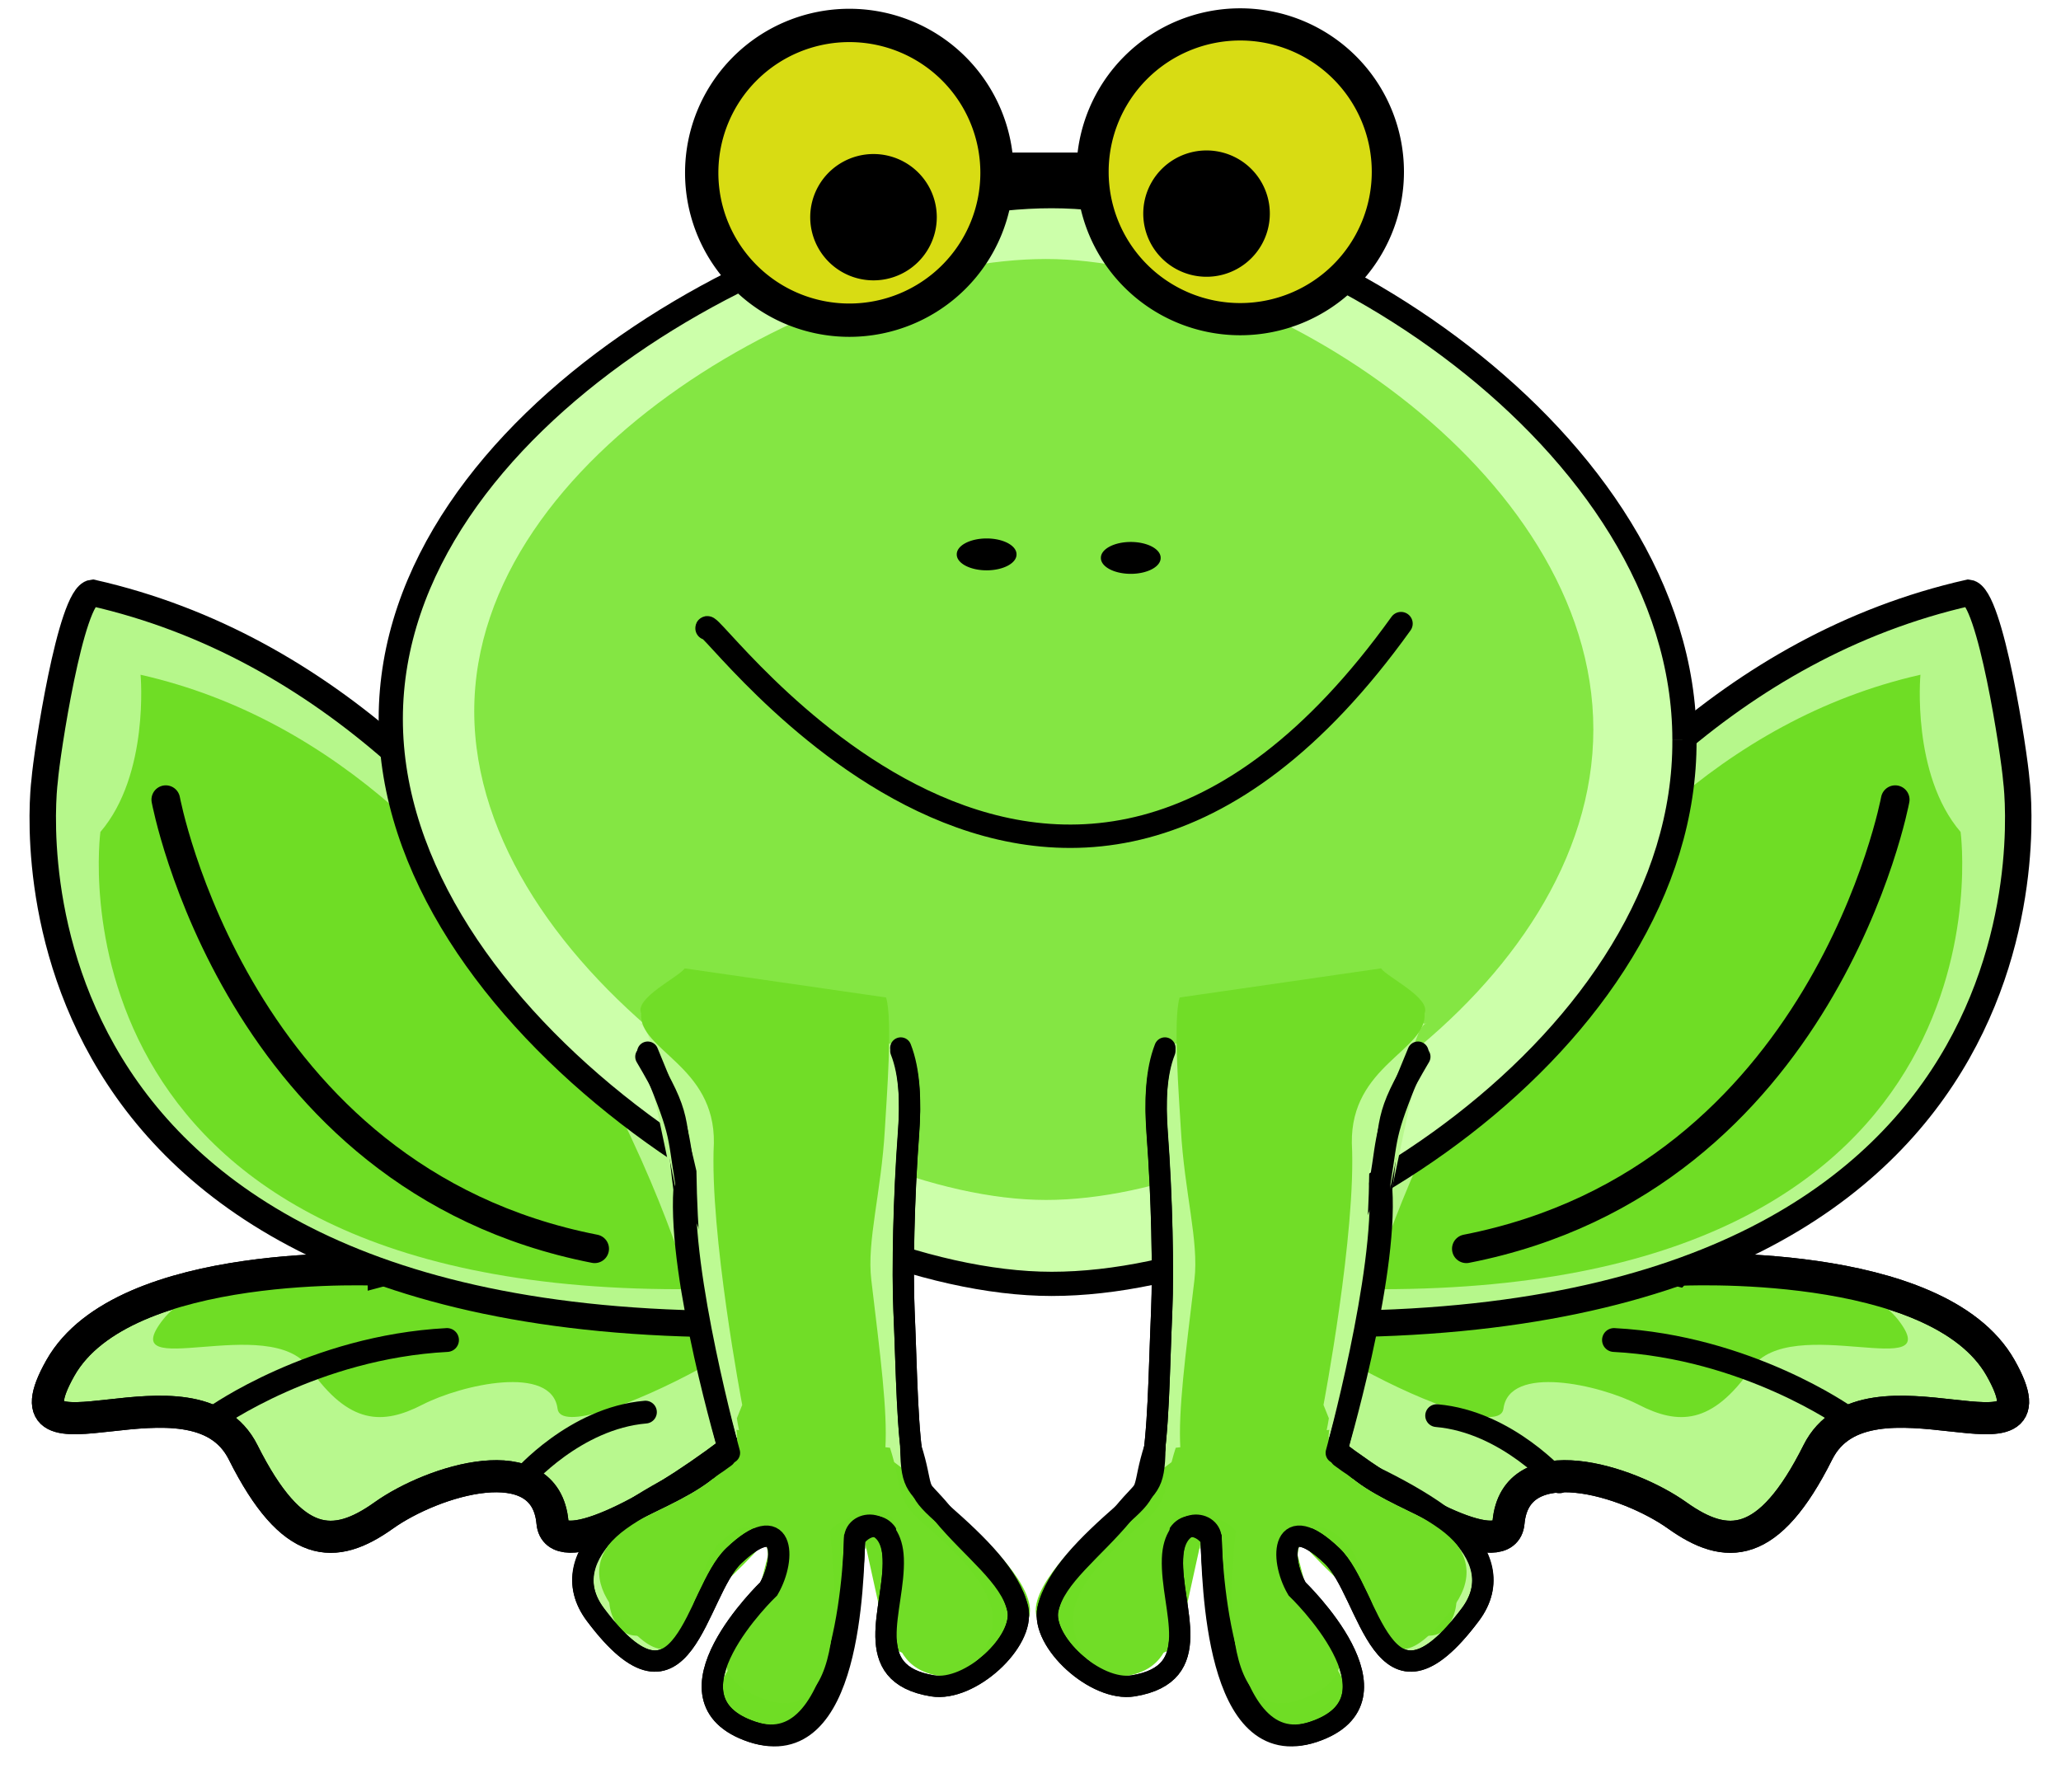 <?xml version="1.0"?><svg width="768.333" height="668.124" xmlns="http://www.w3.org/2000/svg" xmlns:xlink="http://www.w3.org/1999/xlink">
 <defs>
  <linearGradient id="linearGradient4293">
   <stop stop-color="#ffffff" offset="0" id="stop4295"/>
   <stop stop-color="#d8dc13" offset="1" id="stop4297"/>
  </linearGradient>
  <linearGradient id="linearGradient3028">
   <stop stop-color="#ffffff" offset="0" id="stop3030"/>
   <stop stop-color="#d8dc13" offset="1" id="stop3032"/>
  </linearGradient>
  <filter height="1.849" y="-0.424" width="1.346" x="-0.173" id="filter3375-1" color-interpolation-filters="sRGB">
   <feGaussianBlur id="feGaussianBlur3377-7" stdDeviation="19.258"/>
  </filter>
  <filter height="1.321" y="-0.16" width="1.335" x="-0.168" id="filter3365-4" color-interpolation-filters="sRGB">
   <feGaussianBlur id="feGaussianBlur3367-0" stdDeviation="16.722"/>
  </filter>
  <filter height="1.32" y="-0.16" width="1.27" x="-0.135" id="filter3353-9" color-interpolation-filters="sRGB">
   <feGaussianBlur id="feGaussianBlur3355-4" stdDeviation="25.544"/>
  </filter>
  <filter height="1.359" y="-0.18" width="1.302" x="-0.151" id="filter4070-8" color-interpolation-filters="sRGB">
   <feGaussianBlur id="feGaussianBlur4072-8" stdDeviation="10.47"/>
  </filter>
  <filter height="1.113" y="-0.057" width="1.298" x="-0.149" id="filter4170-2" color-interpolation-filters="sRGB">
   <feGaussianBlur id="feGaussianBlur4172-4" stdDeviation="5.003"/>
  </filter>
  <filter id="filter4234-5" color-interpolation-filters="sRGB">
   <feGaussianBlur id="feGaussianBlur4236-5" stdDeviation="0.974"/>
  </filter>
  <radialGradient r="61.824" fy="526.648" fx="214.286" cy="526.648" cx="214.286" gradientUnits="userSpaceOnUse" id="radialGradient3293" xlink:href="#linearGradient4293-1"/>
  <linearGradient id="linearGradient4293-1">
   <stop stop-color="#ffffff" offset="0" id="stop4295-7"/>
   <stop stop-color="#d8dc13" offset="1" id="stop4297-1"/>
  </linearGradient>
  <radialGradient r="61.824" fy="526.648" fx="214.286" cy="526.648" cx="214.286" gradientUnits="userSpaceOnUse" id="radialGradient3295" xlink:href="#linearGradient4293-1"/>
  <linearGradient id="linearGradient3453">
   <stop stop-color="#ffffff" offset="0" id="stop3455"/>
   <stop stop-color="#d8dc13" offset="1" id="stop3457"/>
  </linearGradient>
 </defs>
 <g>
  <title>Layer 1</title>
  <g id="layer1">
   <path fill="#b8f88e" stroke="#000000" stroke-width="11.958" stroke-miterlimit="4" id="path3371" d="m143.055,473.455c0,0 -96.981,-5.233 -120.571,36.631c-23.59,41.864 49.801,-5.233 68.149,31.398c18.348,36.631 34.074,36.631 52.422,23.548c18.348,-13.082 60.286,-26.165 62.907,2.617c2.621,28.782 136.298,-68.029 115.329,-91.578c-20.969,-23.548 -60.286,-34.014 -60.286,-34.014l-117.95,31.398z"/>
   <path fill="#6fdd25" filter="url(#filter3375-1)" d="m157.434,470.825c0,0 -77.741,-3.025 -96.651,21.172c-18.91,24.196 39.921,-3.025 54.629,18.147c14.708,21.172 27.314,21.172 42.022,13.61c14.708,-7.561 48.326,-15.123 50.427,1.512c2.101,16.635 109.258,-39.319 92.449,-52.929c-16.809,-13.61 -48.326,-19.659 -48.326,-19.659l-94.55,18.147z" id="path3373"/>
   <path fill="none" stroke="#000000" stroke-width="11.958" stroke-miterlimit="4" d="m143.055,473.455c0,0 -96.981,-5.233 -120.571,36.631c-23.59,41.864 49.801,-5.233 68.149,31.398c18.348,36.631 34.074,36.631 52.422,23.548c18.348,-13.082 60.286,-26.165 62.907,2.617c2.621,28.782 136.298,-68.029 115.329,-91.578c-20.969,-23.548 -60.286,-34.014 -60.286,-34.014l-117.95,31.398z" id="path4158"/>
   <path fill="#b6f78b" stroke="#000000" stroke-width="9.857" stroke-miterlimit="4" id="path3359" d="m277.446,490.964c0,0 -4.136,-14.369 -13.102,-36.548c-8.966,-22.179 -22.763,-52.168 -42.084,-83.407c-19.321,-31.24 -44.167,-63.73 -75.232,-90.913c-31.065,-27.183 -68.348,-49.057 -112.545,-59.065c-8.132,0.922 -17.123,60.63 -17.818,69.751c0,0 -27.645,202.982 257.323,202.892l3.459,-2.71z"/>
   <path fill="#6fdd25" filter="url(#filter3365-4)" d="m256.564,478.401c0,0 -55.608,-193.187 -204.162,-226.824c0,0 3.403,37.183 -14.972,58.612c0,0 -23.23,170.565 216.228,170.489l2.906,-2.277z" id="path3363"/>
   <path fill="none" stroke="#000000" stroke-width="10.675" stroke-linecap="round" stroke-miterlimit="4" id="path3369" d="m61.801,298.149c0,0 26.211,141.291 159.888,167.456"/>
   <path fill="none" stroke="#000000" stroke-width="8.884" stroke-linecap="round" stroke-miterlimit="4" id="path4009" d="m80.149,528.401c0,0 36.696,-26.165 86.497,-28.782"/>
   <path fill="none" stroke="#000000" stroke-width="8.49" stroke-linecap="round" stroke-miterlimit="4" d="m194.889,551.229c0,0 19.402,-22.475 45.734,-24.722" id="path4011"/>
   <path fill="#b8f88e" stroke="#000000" stroke-width="11.958" stroke-miterlimit="4" d="m625.278,473.455c0,0 96.981,-5.233 120.571,36.631c23.59,41.864 -49.801,-5.233 -68.149,31.398c-18.348,36.631 -34.074,36.631 -52.422,23.548c-18.348,-13.082 -60.286,-26.165 -62.907,2.617c-2.621,28.782 -136.298,-68.029 -115.329,-91.578c20.969,-23.548 60.285,-34.014 60.285,-34.014l117.95,31.398z" id="path4013"/>
   <path fill="#6fdd25" filter="url(#filter3375-1)" id="path4015" d="m610.899,470.825c0,0 77.741,-3.025 96.651,21.172c18.91,24.196 -39.921,-3.025 -54.629,18.147c-14.708,21.172 -27.314,21.172 -42.022,13.61c-14.708,-7.561 -48.326,-15.123 -50.427,1.512c-2.101,16.635 -109.258,-39.319 -92.449,-52.929c16.809,-13.61 48.326,-19.659 48.326,-19.659l94.55,18.147z"/>
   <path fill="none" stroke="#000000" stroke-width="11.958" stroke-miterlimit="4" id="path4147" d="m625.278,473.455c0,0 96.981,-5.233 120.571,36.631c23.59,41.864 -49.801,-5.233 -68.149,31.398c-18.348,36.631 -34.074,36.631 -52.422,23.548c-18.348,-13.082 -60.286,-26.165 -62.907,2.617c-2.621,28.782 -136.298,-68.029 -115.329,-91.578c20.969,-23.548 60.285,-34.014 60.285,-34.014l117.95,31.398z"/>
   <path fill="#b6f78b" stroke="#000000" stroke-width="9.857" stroke-miterlimit="4" d="m490.887,490.964c0,0 4.136,-14.369 13.102,-36.548c8.966,-22.179 22.763,-52.168 42.084,-83.407c19.321,-31.24 44.167,-63.73 75.232,-90.913c31.065,-27.183 68.348,-49.057 112.545,-59.065c8.132,0.922 17.123,60.63 17.818,69.751c0,0 27.645,202.982 -257.323,202.892l-3.459,-2.71z" id="path4017"/>
   <path fill="#6fdd25" filter="url(#filter3365-4)" id="path4019" d="m511.769,478.401c0,0 55.608,-193.187 204.162,-226.824c0,0 -3.403,37.183 14.972,58.612c0,0 23.23,170.565 -216.228,170.489l-2.906,-2.277z"/>
   <path fill="none" stroke="#000000" stroke-width="10.675" stroke-linecap="round" stroke-miterlimit="4" d="m706.533,298.149c0,0 -26.211,141.291 -159.888,167.456" id="path4021"/>
   <path fill="none" stroke="#000000" stroke-width="8.884" stroke-linecap="round" stroke-miterlimit="4" d="m688.185,528.401c0,0 -36.695,-26.165 -86.497,-28.782" id="path4027"/>
   <path fill="none" stroke="#000000" stroke-width="8.49" stroke-linecap="round" stroke-miterlimit="4" id="path4029" d="m581.307,552.537c0,0 -19.403,-22.475 -45.734,-24.722"/>
   <path fill="#ccffaa" stroke="#000000" stroke-width="9.025" stroke-miterlimit="4" id="path3346" d="m627.96,275.909c0.567,111.934 -141.845,202.779 -235.9,202.779c-92.599,0 -246.384,-98.694 -246.384,-210.628c0,-111.934 153.786,-194.929 246.384,-194.929c92.599,0 235.9,90.845 235.9,202.779z"/>
   <path opacity="0.781" fill="#55d400" filter="url(#filter3353-9)" d="m593.992,271.984c0,96.827 -123.961,175.412 -204.063,175.412c-80.101,0 -213.132,-85.375 -213.132,-182.202c0,-96.827 133.031,-168.622 213.132,-168.622c80.101,0 204.063,78.584 204.063,175.412z" id="path3351"/>
   <path fill="none" stroke="#000000" stroke-width="8.716" stroke-linecap="round" stroke-miterlimit="4" id="path3349" d="m263.577,234.255c-0.637,-7.052 128.988,179.136 258.717,-1.745"/>
   <path fill="#000000" d="m378.955,206.703a11.14,5.887 0 1 1 -22.279,0a11.14,5.887 0 1 1 22.279,0z" id="path4263"/>
   <path fill="#000000" id="path4265" d="m432.688,208.011a11.14,5.887 0 1 1 -22.279,0a11.14,5.887 0 1 1 22.279,0z"/>
   <path fill="#bdf995" d="m274.506,533.111c4.043,20.893 -35.234,30.109 -43.984,38.652c-8.75,8.543 -13.573,19.964 -5.616,30.421c30.603,40.22 33.741,-14.219 47.015,-26.718c17.1,-16.101 25.329,4.094 18.992,14.878c0,0 -42.379,43.551 -8.291,54.742c34.088,11.191 35.102,-74.696 35.102,-74.696c3.547,-5.284 15.85,-13.859 16.41,0.624c0.659,17.081 -9.589,49.678 15.819,53.779c12.965,2.092 28.898,-14.272 26.414,-25.356c-2.483,-11.085 -13.882,-25.374 -25.974,-35.844c-10.127,-8.768 -9.498,-8.476 -14.131,-22.678" id="path8700"/>
   <path fill="#bdfa93" id="path4355" d="m240.633,380.503c-2.998,3.289 -2.925,-1.701 0.412,4.08c10.109,26.676 11.939,22.789 18.584,52.031c0.557,45.323 8.353,81.112 8.353,81.112l6.351,17.963c0,0 32.299,52.403 58.205,39.754c25.906,-12.649 3.384,-47.124 1.238,-96.807c-0.628,-14.533 5.143,-41.753 6.922,-65.519c0.889,-11.883 -3.06,-15.278 -6.402,-23.791"/>
   <path fill="#b9f88f" stroke="#000000" stroke-width="7.931" stroke-linecap="round" stroke-miterlimit="4" id="path4357" d="m341.035,549.836c-2.972,-16.535 -2.964,-36.774 -4.037,-61.615c-0.628,-14.533 -0.096,-42.18 1.682,-65.946c0.889,-11.883 0.468,-23.027 -2.873,-31.539m-95.034,3.255c13.637,23.153 10.686,22.472 14.229,49.4c-2.24,33.575 16.96,98.24 16.96,98.24"/>
   <path fill="#6fdd25" filter="url(#filter4070-8)" d="m314.442,535.392c0,0 -23.398,-0.857 -44.162,16.17c-18.896,15.497 -51.985,32.787 -40.937,53.237c11.789,21.821 59.254,-33.764 59.254,-33.764l-11.525,44.682c0,0 -24.204,22.74 5.695,32.689c29.899,9.949 38.442,-79.019 38.442,-79.019l9.701,44.129c0,0 31.214,19.44 51.539,-8.282c12.273,-16.739 -54.087,-63.718 -54.087,-63.718l-13.921,-6.124z" id="path4359"/>
   <path fill="none" stroke="#000000" stroke-width="7.931" stroke-linecap="round" stroke-miterlimit="4" d="m274.093,543.612c-15.444,5.904 -37.59,17.149 -47.037,26.498c-9.447,9.349 -13.658,20.488 -5.068,31.931c33.041,44.012 37.197,-8.273 51.528,-21.949c18.462,-17.619 19.886,0.522 13.044,12.322c0,0 -42.898,41.074 -6.095,53.32c36.803,12.246 38.144,-72.153 38.144,-72.153c3.829,-5.782 13.782,-8.302 14.385,7.546c0.712,18.691 -12.777,42.954 14.655,47.441c13.998,2.29 34.457,-16.523 31.776,-28.653c-2.681,-12.13 -14.988,-24.093 -28.043,-35.549c-10.934,-9.595 -6.839,-9.217 -11.84,-24.758" id="path4361"/>
   <path fill="#71dd27" filter="url(#filter4170-2)" d="m255.26,361.055c-2.247,3.263 -18.74,11.034 -16.24,16.77c-1.072,13.815 27.579,19.373 27.109,48.385c-1.678,33.313 10.568,97.613 10.568,97.613l-1.996,4.981c0,0 7.36,53.511 39.879,38.21c20.805,-9.79 17.078,-32.371 10.228,-89.918c-1.704,-14.316 3.728,-32.431 5.061,-56.012c0.666,-11.79 2.972,-40.727 0.468,-49.173" id="path4363"/>
   <path fill="#71dd27" filter="url(#filter4234-5)" id="path4365" d="m274.506,533.111c4.043,20.893 -35.234,30.109 -43.984,38.652c-8.75,8.543 -9.657,17.726 -1.7,28.183c30.603,40.22 26.469,-12.541 39.742,-25.039c17.1,-16.101 21.413,7.451 15.076,18.234c0,0 -31.749,29.565 2.338,40.756c34.088,11.191 23.354,-62.948 23.354,-62.948c3.547,-5.284 24.242,-14.418 24.801,0.065c0.659,17.081 -9.589,49.678 15.819,53.779c12.965,2.092 22.185,-13.712 19.701,-24.797c-2.483,-11.085 -13.882,-22.018 -25.974,-32.487c-10.127,-8.768 -7.261,-13.51 -11.893,-27.713"/>
   <path fill="none" stroke="#000000" stroke-width="7.931" stroke-linecap="round" stroke-miterlimit="4" id="path4367" d="m270.365,543.171c-14.437,10.932 -33.772,18.037 -43.309,26.939c-9.716,9.069 -13.658,20.488 -5.068,31.931c33.041,44.012 37.197,-8.272 51.528,-21.949c18.462,-17.619 19.886,0.522 13.044,12.322c0,0 -42.898,41.074 -6.095,53.32c36.803,12.246 37.484,-56.406 38.144,-72.153c0.29,-6.925 13.782,-8.302 14.385,7.546c0.712,18.691 -12.777,42.954 14.655,47.441c13.998,2.29 34.457,-16.523 31.776,-28.653c-2.681,-12.13 -17.014,-22.132 -28.043,-35.549c-9.266,-11.273 -11.644,-9.217 -11.84,-24.758"/>
   <path fill="#b9f88f" stroke="#000000" stroke-width="7.905" stroke-linecap="round" stroke-miterlimit="4" d="m341.049,549.849c-2.973,-16.421 -2.965,-36.521 -4.038,-61.192c-0.628,-14.433 -0.096,-41.89 1.683,-65.493c0.889,-11.802 0.468,-22.869 -2.874,-31.323m-94.353,0.434c12.963,31.185 10.896,28.494 14.233,49.061c-2.24,33.344 16.258,100.364 16.258,100.364" id="path4369"/>
   <path fill="url(#radialGradient3293)" stroke="#000000" stroke-width="12" stroke-miterlimit="4" id="path3324" d="m517.389,64.048a55.043,54.947 0 1 1 -110.087,0a55.043,54.947 0 1 1 110.087,0z"/>
   <path fill="#000000" id="path3328" d="m473.383,79.643a23.59,23.549 0 1 1 -47.18,0a23.59,23.549 0 1 1 47.18,0z"/>
   <path fill="url(#radialGradient3295)" stroke="#000000" stroke-width="12.421" stroke-miterlimit="4" d="m371.682,64.431a55.043,54.947 0 1 1 -110.087,0a55.043,54.947 0 1 1 110.087,0z" id="path3322"/>
   <path fill="#000000" d="m349.228,80.98a23.59,23.549 0 1 1 -47.18,0a23.59,23.549 0 1 1 47.18,0z" id="path3326"/>
   <path fill="#bdf995" id="path8741" d="m495.587,533.111c-4.043,20.893 35.234,30.109 43.984,38.652c8.75,8.543 13.573,19.964 5.616,30.421c-30.603,40.22 -33.741,-14.219 -47.015,-26.718c-17.1,-16.101 -25.329,4.094 -18.992,14.878c0,0 42.379,43.551 8.291,54.742c-34.088,11.191 -35.102,-74.696 -35.102,-74.696c-3.547,-5.284 -15.85,-13.859 -16.409,0.624c-0.659,17.081 9.589,49.678 -15.819,53.779c-12.965,2.092 -28.898,-14.272 -26.415,-25.356c2.483,-11.085 13.882,-25.374 25.974,-35.844c10.127,-8.768 9.499,-8.476 14.131,-22.678"/>
   <path fill="#bdfa93" d="m529.46,380.503c2.998,3.289 2.925,-1.701 -0.412,4.08c-10.109,26.676 -11.939,22.789 -18.584,52.031c-0.557,45.323 -8.353,81.112 -8.353,81.112l-6.351,17.963c0,0 -32.299,52.403 -58.205,39.754c-25.906,-12.649 -3.384,-47.124 -1.238,-96.807c0.628,-14.533 -5.143,-41.753 -6.922,-65.519c-0.889,-11.883 3.06,-15.278 6.402,-23.791" id="path8747"/>
   <path fill="#b9f88f" stroke="#000000" stroke-width="7.931" stroke-linecap="round" stroke-miterlimit="4" d="m429.057,549.836c2.972,-16.535 2.964,-36.774 4.037,-61.615c0.628,-14.533 0.096,-42.18 -1.682,-65.946c-0.889,-11.883 -0.468,-23.027 2.873,-31.539m95.034,3.255c-13.637,23.153 -10.686,22.472 -14.229,49.4c2.24,33.575 -16.96,98.24 -16.96,98.24" id="path8749"/>
   <path fill="#6fdd25" filter="url(#filter4070-8)" id="path8751" d="m455.651,535.392c0,0 23.398,-0.857 44.162,16.17c18.896,15.497 51.985,32.787 40.937,53.237c-11.789,21.821 -59.254,-33.764 -59.254,-33.764l11.525,44.682c0,0 24.204,22.74 -5.695,32.689c-29.899,9.949 -38.442,-79.019 -38.442,-79.019l-9.701,44.129c0,0 -31.214,19.44 -51.539,-8.282c-12.273,-16.739 54.087,-63.718 54.087,-63.718l13.921,-6.124z"/>
   <path fill="none" stroke="#000000" stroke-width="7.931" stroke-linecap="round" stroke-miterlimit="4" id="path8753" d="m496,543.612c15.444,5.904 37.59,17.149 47.037,26.498c9.447,9.349 13.658,20.488 5.068,31.931c-33.041,44.012 -37.197,-8.273 -51.528,-21.949c-18.462,-17.619 -19.886,0.522 -13.044,12.322c0,0 42.898,41.074 6.095,53.32c-36.803,12.246 -38.144,-72.153 -38.144,-72.153c-3.829,-5.782 -13.782,-8.302 -14.385,7.546c-0.712,18.691 12.777,42.954 -14.655,47.441c-13.998,2.29 -34.457,-16.523 -31.776,-28.653c2.681,-12.13 14.988,-24.093 28.043,-35.549c10.934,-9.595 6.839,-9.217 11.84,-24.758"/>
   <path fill="#71dd27" filter="url(#filter4170-2)" id="path8755" d="m514.833,361.055c2.247,3.263 18.74,11.034 16.24,16.77c1.072,13.815 -27.579,19.373 -27.109,48.385c1.678,33.313 -10.568,97.613 -10.568,97.613l1.996,4.981c0,0 -7.36,53.511 -39.879,38.21c-20.806,-9.79 -17.078,-32.371 -10.228,-89.918c1.704,-14.316 -3.728,-32.431 -5.061,-56.012c-0.666,-11.79 -2.972,-40.727 -0.468,-49.173"/>
   <path fill="#71dd27" filter="url(#filter4234-5)" d="m495.587,533.111c-4.043,20.893 35.234,30.109 43.984,38.652c8.75,8.543 9.657,17.726 1.7,28.183c-30.603,40.22 -26.469,-12.541 -39.742,-25.039c-17.1,-16.101 -21.413,7.451 -15.076,18.234c0,0 31.749,29.565 -2.338,40.756c-34.088,11.191 -23.354,-62.948 -23.354,-62.948c-3.547,-5.284 -24.242,-14.418 -24.801,0.065c-0.659,17.081 9.589,49.678 -15.819,53.779c-12.965,2.092 -22.185,-13.712 -19.701,-24.797c2.483,-11.085 13.882,-22.018 25.974,-32.487c10.127,-8.768 7.261,-13.51 11.893,-27.713" id="path8757"/>
   <path fill="none" stroke="#000000" stroke-width="7.931" stroke-linecap="round" stroke-miterlimit="4" d="m499.728,543.171c14.437,10.932 33.772,18.037 43.309,26.939c9.716,9.069 13.658,20.488 5.068,31.931c-33.041,44.012 -37.197,-8.272 -51.528,-21.949c-18.462,-17.619 -19.886,0.522 -13.044,12.322c0,0 42.898,41.074 6.095,53.32c-36.803,12.246 -37.484,-56.406 -38.144,-72.153c-0.29,-6.925 -13.782,-8.302 -14.385,7.546c-0.712,18.691 12.777,42.954 -14.655,47.441c-13.998,2.29 -34.457,-16.523 -31.776,-28.653c2.681,-12.13 17.014,-22.132 28.043,-35.549c9.266,-11.273 11.644,-9.217 11.84,-24.758" id="path8759"/>
   <path fill="#b9f88f" stroke="#000000" stroke-width="7.905" stroke-linecap="round" stroke-miterlimit="4" id="path8761" d="m429.044,549.849c2.973,-16.421 2.965,-36.521 4.038,-61.192c0.628,-14.433 0.096,-41.89 -1.683,-65.493c-0.889,-11.802 -0.468,-22.869 2.874,-31.323m94.353,0.434c-12.963,31.185 -10.896,28.494 -14.233,49.061c2.24,33.344 -16.258,100.364 -16.258,100.364"/>
   <rect id="svg_1" height="2" width="30" y="62.876" x="373.667" stroke-linecap="null" stroke-linejoin="null" stroke-width="12" stroke="#000000" fill="url(#radialGradient3293)"/>
  </g>
 </g>
</svg>